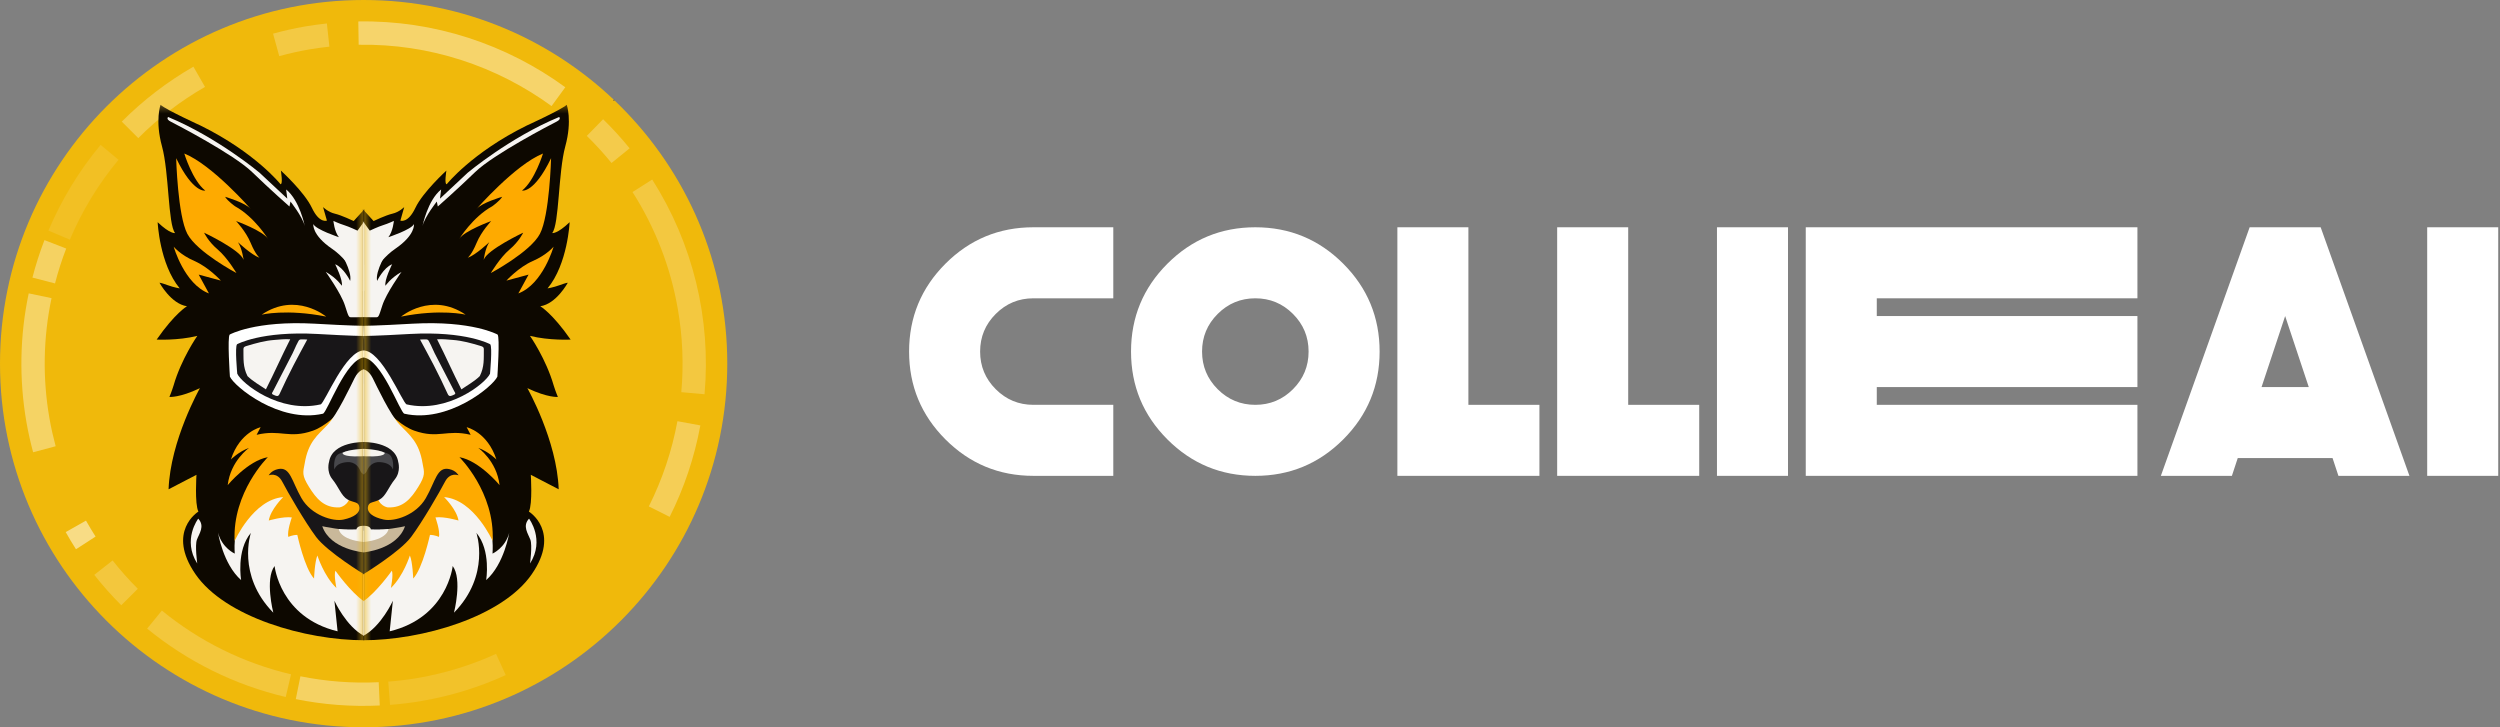 <svg width="165" height="48" viewBox="0 0 165 48" fill="none" xmlns="http://www.w3.org/2000/svg">
<rect x="0" y="0" width="165" height="48" fill="#808080" stroke="none"/>
<circle cx="24" cy="24" r="24" fill="#F0B90B"/>
<g opacity="0.5">
<path opacity="0.41" d="M7.432 36.99C7.948 37.645 8.504 38.269 9.094 38.858L8.004 39.946C7.371 39.313 6.776 38.644 6.222 37.941L7.432 36.99Z" fill="white"/>
<path d="M5.015 36.25L6.307 35.414C6.088 35.071 5.877 34.719 5.675 34.36L4.337 35.118C4.553 35.503 4.779 35.881 5.015 36.25Z" fill="white"/>
<path opacity="0.43" d="M44.738 20.401C45.053 22.21 45.13 24.053 44.967 25.883L46.499 26.02C46.942 21.044 45.728 16.062 43.045 11.849L41.747 12.676C43.247 15.026 44.264 17.653 44.738 20.401Z" fill="white"/>
<path opacity="0.2" d="M7.822 10.545L6.639 9.561C5.22 11.269 4.06 13.175 3.195 15.22L4.611 15.818C5.417 13.913 6.499 12.136 7.822 10.545Z" fill="white"/>
<path opacity="0.53" d="M9.126 9.116C10.438 7.799 11.919 6.662 13.531 5.736L12.765 4.401C11.036 5.395 9.446 6.614 8.037 8.027L9.126 9.116Z" fill="white"/>
<path opacity="0.72" d="M19.827 44.635L19.523 46.142C21.346 46.511 23.207 46.652 25.064 46.562L24.994 45.026C23.262 45.11 21.526 44.978 19.827 44.635Z" fill="white"/>
<path opacity="0.25" d="M32.74 43.155C31.102 43.901 29.375 44.434 27.601 44.742C26.94 44.856 26.281 44.935 25.625 44.987L25.744 46.523C26.448 46.467 27.155 46.382 27.864 46.258C29.767 45.929 31.621 45.357 33.379 44.556L32.74 43.155Z" fill="white"/>
<path opacity="0.78" d="M23.672 2.954C28.349 2.875 32.79 4.366 36.403 7.001L37.309 5.758C33.432 2.931 28.666 1.331 23.648 1.415L23.672 2.954Z" fill="white"/>
<path opacity="0.52" d="M38.73 8.969C39.307 9.534 39.851 10.13 40.36 10.757L41.555 9.789C41.009 9.116 40.425 8.476 39.805 7.87L38.73 8.969Z" fill="white"/>
<path opacity="0.46" d="M18.431 3.704C19.073 3.528 19.729 3.379 20.398 3.263C20.847 3.185 21.295 3.128 21.739 3.078L21.574 1.549C21.098 1.601 20.616 1.663 20.135 1.747C19.418 1.871 18.712 2.033 18.023 2.221L18.431 3.704Z" fill="white"/>
<path opacity="0.39" d="M19.209 44.505C16.084 43.769 13.168 42.33 10.683 40.297L9.711 41.488C12.377 43.669 15.506 45.214 18.858 46.003L19.209 44.505Z" fill="white"/>
<path opacity="0.71" d="M3.631 18.707C3.832 17.926 4.079 17.157 4.369 16.404L2.934 15.847C2.623 16.656 2.358 17.481 2.141 18.32L3.631 18.707Z" fill="white"/>
<path opacity="0.73" d="M3.263 27.604C2.804 24.977 2.851 22.286 3.401 19.677L1.895 19.362C1.305 22.162 1.255 25.049 1.746 27.867C1.863 28.542 2.013 29.201 2.186 29.849L3.673 29.451C3.512 28.847 3.371 28.231 3.263 27.604Z" fill="white"/>
<path opacity="0.61" d="M44.71 27.799C44.349 29.753 43.714 31.647 42.823 33.424L44.197 34.113C45.155 32.207 45.837 30.174 46.223 28.077L44.71 27.799Z" fill="white"/>
</g>
<mask id="mask0_2020_6" style="mask-type:luminance" maskUnits="userSpaceOnUse" x="7" y="6" width="18" height="38">
<path d="M24 6.588H7.53V43.009H24V6.588Z" fill="white"/>
</mask>
<g mask="url(#mask0_2020_6)">
<path d="M13.093 33.766C13.093 33.766 10.958 35.072 12.902 37.896C14.847 40.72 20.14 42.257 24.055 42.257V13.802L23.343 14.589C23.343 14.589 22.542 14.204 22.097 14.102C21.652 14 21.322 13.667 21.322 13.667L21.576 14.56C21.576 14.56 21.081 14.768 20.585 13.718C20.089 12.668 18.538 11.259 18.538 11.259C18.538 11.259 18.691 12.194 18.513 12.156C18.513 12.156 16.849 10.068 13.239 8.288C13.239 8.288 10.99 7.264 10.596 6.918C10.596 6.918 10.221 7.942 10.692 9.659C11.162 11.375 11.086 14.806 11.556 15.383C11.556 15.383 11.235 15.458 10.405 14.665C10.405 14.665 10.526 17.419 11.861 19.033C11.861 19.033 11.505 18.982 11.048 18.815C10.59 18.648 10.527 18.661 10.527 18.661C10.527 18.661 11.285 20.06 12.341 20.212C12.341 20.212 11.55 20.669 10.34 22.412C10.34 22.412 11.732 22.487 13.023 22.168C13.023 22.168 11.963 23.681 11.454 25.448C11.328 25.858 11.181 26.197 11.181 26.197C11.181 26.197 11.847 26.262 13.195 25.618C13.195 25.618 11.243 29.061 11.126 32.293L12.967 31.337C12.967 31.337 12.84 33.259 13.094 33.765L13.093 33.766Z" fill="#0D0800"/>
<path d="M24.054 19.228V14.589L23.596 15.223C23.596 15.223 23.024 14.953 22.71 14.858C22.395 14.762 22.005 14.579 22.005 14.579C22.005 14.579 22.062 15.271 22.367 15.655C22.367 15.655 20.851 15.156 20.68 14.791C20.68 14.791 20.565 15.501 21.919 16.424C23.273 17.346 24.054 19.228 24.054 19.228V19.228Z" fill="#F6F4F1"/>
<path d="M24.038 17.496C24.038 17.496 23.633 16.471 23.006 16.189C23.006 16.189 23.302 16.677 23.263 17.175C23.263 17.175 22.691 16.682 22.424 16.574C22.424 16.574 23.257 17.88 23.111 18.54C23.111 18.54 22.689 17.667 22.121 17.441C22.121 17.441 22.653 18.507 22.558 18.86C22.558 18.86 22.235 18.361 21.501 17.945C21.501 17.945 22.514 19.36 22.768 20.166C23.023 20.973 23.022 20.934 23.207 20.941C23.391 20.947 24.052 20.928 24.052 20.928L24.039 17.496H24.038Z" fill="#F6F4F1"/>
<path d="M21.529 20.896C21.529 20.896 19.539 19.231 17.27 20.767C17.27 20.767 18.905 20.372 21.529 20.896Z" fill="#FEAA00"/>
<path d="M15.818 34.272C15.818 34.272 15.399 35.021 15.494 36.538C15.494 36.538 14.655 36.173 14.389 35.155C14.389 35.155 14.713 37.23 15.914 38.286C15.914 38.286 15.582 36.338 16.558 35.17C16.558 35.17 15.603 37.955 18.037 40.436C18.037 40.436 17.472 38.215 18.123 37.357C18.123 37.357 18.469 40.745 22.281 41.667L22.071 39.65C22.071 39.65 22.833 41.34 24.034 41.974V32.37C24.034 32.37 17.4 31.236 15.818 34.271L15.818 34.272Z" fill="#F6F4F1"/>
<path d="M15.161 22.08C15.161 22.08 16.838 21.145 20.765 21.363C23.18 21.504 24.019 21.504 24.019 21.504C24.019 21.504 24.07 23.053 24.057 23.591C22.837 23.642 21.595 27.241 21.312 27.305C18.44 27.958 15.466 25.512 15.174 24.859C15.174 24.859 14.996 22.247 15.161 22.08H15.161Z" fill="white"/>
<path d="M15.647 22.72C15.647 22.72 17.233 21.836 20.946 22.042C23.229 22.175 24.021 22.175 24.021 22.175C24.021 22.175 24.069 22.62 24.057 23.128C22.812 23.067 21.427 26.63 21.16 26.69C18.444 27.308 15.935 25.284 15.659 24.666C15.659 24.666 15.491 22.877 15.647 22.72Z" fill="#181618"/>
<path d="M24.025 25.295C24.025 25.295 22.233 27.869 20.651 28.425C19.069 28.982 18.52 28.318 16.936 28.698L17.201 28.195C17.201 28.195 15.828 28.502 15.238 30.327C15.238 30.327 15.752 29.808 16.439 29.559C16.439 29.559 15.219 30.404 15.028 32.018C15.028 32.018 16.362 30.404 17.677 30.174C17.677 30.174 15.332 32.479 15.485 35.706C15.485 35.706 16.709 32.967 18.69 32.809C18.69 32.809 17.859 33.618 17.739 34.355C17.739 34.355 18.688 34.073 19.26 34.15C19.26 34.15 18.935 35.053 19.031 35.437C19.031 35.437 19.298 35.303 19.622 35.303C19.622 35.303 20.098 37.512 20.727 38.184C20.727 38.184 20.769 37.083 20.948 36.663C20.948 36.663 21.37 38.011 22.202 38.808C22.202 38.808 22.024 37.934 22.138 37.665C22.138 37.665 23.131 39.082 24.026 39.689L24.025 25.295Z" fill="#FEAA00"/>
<path d="M24.038 24.37C24.038 24.37 23.683 24.395 23.403 24.952C23.123 25.51 22.253 27.373 21.611 28.045C20.97 28.718 20.347 29.153 20.112 30.574C19.991 31.196 19.915 31.362 20.391 32.13C20.868 32.898 21.389 33.539 22.412 33.488C22.412 33.488 23.028 33.405 23.117 32.662C23.206 31.919 24.038 29.371 24.038 29.371V24.37V24.37Z" fill="#F6F4F1"/>
<path d="M24.035 29.172C24.035 29.172 21.938 29.124 21.719 30.478C21.719 30.478 21.518 31.112 21.938 31.631C22.357 32.149 22.529 32.735 22.939 32.966C23.349 33.197 23.672 33.091 23.72 33.475C23.768 33.859 23.367 34.138 22.672 34.291C21.977 34.445 20.546 34.003 19.898 32.88C19.25 31.756 19.165 30.786 18.354 30.959C17.897 31.055 17.735 31.372 17.735 31.372C17.735 31.372 18.288 31.132 18.631 31.794C18.974 32.457 20.118 34.435 20.861 35.435C21.605 36.434 24.054 37.922 24.054 37.922L24.035 29.173L24.035 29.172Z" fill="#181618"/>
<path d="M21.269 34.73C21.269 34.73 22.585 35.03 24.035 35.03V36.461C24.035 36.461 21.802 36.284 21.269 34.73Z" fill="#C9B89A"/>
<path d="M24.019 34.704C24.019 34.704 23.576 34.666 23.524 34.941C23.524 34.941 22.608 34.96 22.36 34.915C22.36 34.915 22.392 35.619 24.025 35.773L24.019 34.703V34.704Z" fill="#F6F4F1"/>
<path d="M22.063 30.989C22.063 30.989 21.954 30.135 22.38 29.95C22.806 29.764 23.377 29.643 24.032 29.649L24.045 31.32C24.045 31.32 23.861 31.282 23.771 31.051C23.682 30.82 23.416 30.462 22.913 30.5C22.411 30.538 22.172 30.721 22.063 30.988V30.989Z" fill="#47474B"/>
<path d="M24.038 29.623C24.038 29.623 23.041 29.648 22.615 29.879C22.615 29.879 22.5 30.097 23.377 30.122C23.898 30.122 24.038 30.109 24.038 30.109V29.623Z" fill="#F6F4F1"/>
<path d="M20.115 14.915C20.115 14.915 19.781 13.225 18.885 12.505L18.961 13.11L17.131 11.4C17.131 11.4 14.376 9.085 11.098 7.722C11.098 7.722 10.926 7.856 11.269 8.029C11.612 8.202 15.425 10.18 16.635 11.352C17.845 12.524 19.104 13.629 19.104 13.629L19.171 13.302C19.171 13.302 19.943 14.262 20.115 14.915Z" fill="#F6F4F1"/>
<path d="M16.553 13.796C16.553 13.796 14.004 10.874 12.162 10.132C12.162 10.132 12.708 11.925 13.547 12.578C13.547 12.578 12.759 12.783 11.627 10.44C11.627 10.44 11.729 14.23 12.365 15.434C13 16.638 15.605 18.021 15.605 18.021C15.605 18.021 15.008 17.009 14.373 16.471C13.737 15.934 13.47 15.357 13.47 15.357C13.47 15.357 15.86 16.485 16.076 17.15C16.076 17.15 15.986 16.407 15.707 15.985C15.707 15.985 16.595 16.826 17.13 17.014C17.13 17.014 16.864 16.804 16.546 16.036C16.229 15.267 15.58 14.589 15.58 14.589C15.58 14.589 17.374 15.238 17.691 15.772C17.691 15.772 16.801 14.32 15.517 13.616C15.517 13.616 15.021 13.27 14.856 12.988C14.856 12.988 16.204 13.376 16.553 13.797V13.796Z" fill="#FEAA00"/>
<path d="M14.576 18.52C14.576 18.52 13.776 17.637 12.835 17.227C11.895 16.818 11.463 16.28 11.463 16.28C11.463 16.28 12.162 18.752 13.789 19.366L13.115 18.124L14.577 18.521L14.576 18.52Z" fill="#FEAA00"/>
<path d="M13.083 34.231C13.083 34.231 12.02 35.625 13.018 37.191C13.018 37.191 12.854 35.999 12.997 35.614C13.14 35.23 13.541 34.721 13.083 34.231Z" fill="#F6F4F1"/>
<path d="M19.154 22.393C18.574 23.531 18.123 24.572 17.549 25.698C17.128 25.412 16.687 25.168 16.334 24.823C16.021 24.194 16.078 23.691 16.067 23.033C16.064 22.908 16.156 22.87 16.281 22.833C16.872 22.654 17.492 22.481 18.115 22.436C18.445 22.412 18.775 22.368 19.155 22.394L19.154 22.393Z" fill="#F6F4F1"/>
<path d="M20.278 22.41C19.972 22.983 19.666 23.536 19.378 24.096C19.098 24.637 18.697 25.452 18.451 26.002C18.354 26.218 18.213 26.127 18.06 26.061C17.875 25.993 17.978 25.901 18.014 25.833C18.415 25.057 18.913 24.078 19.319 23.304C19.434 23.082 19.517 22.842 19.635 22.631C19.741 22.441 19.717 22.379 20.04 22.399C20.11 22.403 20.183 22.406 20.278 22.41V22.41Z" fill="#F6F4F1"/>
</g>
<mask id="mask1_2020_6" style="mask-type:luminance" maskUnits="userSpaceOnUse" x="23" y="6" width="18" height="38">
<path d="M24 43.009H40.471L40.471 6.588H24L24 43.009Z" fill="white"/>
</mask>
<g mask="url(#mask1_2020_6)">
<path d="M34.908 33.766C34.908 33.766 37.042 35.072 35.098 37.896C33.154 40.72 27.86 42.257 23.946 42.257V13.802L24.657 14.589C24.657 14.589 25.458 14.204 25.903 14.102C26.348 14 26.679 13.667 26.679 13.667L26.425 14.56C26.425 14.56 26.92 14.768 27.416 13.718C27.912 12.668 29.462 11.259 29.462 11.259C29.462 11.259 29.309 12.194 29.487 12.156C29.487 12.156 31.152 10.068 34.761 8.288C34.761 8.288 37.01 7.264 37.404 6.918C37.404 6.918 37.78 7.942 37.309 9.659C36.838 11.375 36.915 14.806 36.445 15.383C36.445 15.383 36.765 15.458 37.596 14.665C37.596 14.665 37.474 17.419 36.139 19.033C36.139 19.033 36.495 18.982 36.953 18.815C37.41 18.648 37.474 18.661 37.474 18.661C37.474 18.661 36.716 20.06 35.659 20.212C35.659 20.212 36.45 20.669 37.661 22.412C37.661 22.412 36.269 22.487 34.978 22.168C34.978 22.168 36.038 23.681 36.546 25.448C36.673 25.858 36.82 26.197 36.82 26.197C36.82 26.197 36.154 26.262 34.806 25.618C34.806 25.618 36.758 29.061 36.874 32.293L35.033 31.337C35.033 31.337 35.161 33.259 34.907 33.765L34.908 33.766Z" fill="#0D0800"/>
<path d="M23.946 19.228V14.589L24.404 15.223C24.404 15.223 24.976 14.953 25.29 14.858C25.605 14.762 25.995 14.579 25.995 14.579C25.995 14.579 25.938 15.271 25.633 15.655C25.633 15.655 27.149 15.156 27.32 14.791C27.32 14.791 27.435 15.501 26.081 16.424C24.727 17.346 23.946 19.228 23.946 19.228V19.228Z" fill="#F6F4F1"/>
<path d="M23.962 17.496C23.962 17.496 24.367 16.471 24.993 16.189C24.993 16.189 24.698 16.677 24.737 17.175C24.737 17.175 25.308 16.682 25.576 16.574C25.576 16.574 24.743 17.88 24.889 18.54C24.889 18.54 25.311 17.667 25.879 17.441C25.879 17.441 25.347 18.507 25.442 18.86C25.442 18.86 25.765 18.361 26.499 17.945C26.499 17.945 25.486 19.36 25.232 20.166C24.978 20.973 24.978 20.934 24.793 20.941C24.608 20.947 23.948 20.928 23.948 20.928L23.961 17.496H23.962Z" fill="#F6F4F1"/>
<path d="M26.471 20.896C26.471 20.896 28.461 19.231 30.73 20.767C30.73 20.767 29.095 20.372 26.471 20.896Z" fill="#FEAA00"/>
<path d="M32.182 34.272C32.182 34.272 32.601 35.021 32.506 36.538C32.506 36.538 33.345 36.173 33.611 35.155C33.611 35.155 33.287 37.23 32.086 38.286C32.086 38.286 32.418 36.338 31.442 35.17C31.442 35.17 32.397 37.955 29.963 40.436C29.963 40.436 30.528 38.215 29.878 37.357C29.878 37.357 29.532 40.745 25.719 41.667L25.929 39.65C25.929 39.65 25.167 41.34 23.966 41.974V32.37C23.966 32.37 30.6 31.236 32.182 34.271L32.182 34.272Z" fill="#F6F4F1"/>
<path d="M32.839 22.08C32.839 22.08 31.162 21.145 27.235 21.363C24.82 21.504 23.981 21.504 23.981 21.504C23.981 21.504 23.93 23.053 23.943 23.591C25.163 23.642 26.405 27.241 26.688 27.305C29.56 27.958 32.534 25.512 32.826 24.859C32.826 24.859 33.004 22.247 32.839 22.08H32.839Z" fill="white"/>
<path d="M32.353 22.72C32.353 22.72 30.767 21.836 27.055 22.042C24.771 22.175 23.979 22.175 23.979 22.175C23.979 22.175 23.931 22.62 23.943 23.128C25.188 23.067 26.573 26.63 26.841 26.69C29.556 27.308 32.065 25.284 32.341 24.666C32.341 24.666 32.509 22.877 32.353 22.72Z" fill="#181618"/>
<path d="M23.975 25.295C23.975 25.295 25.767 27.869 27.349 28.425C28.931 28.983 29.48 28.318 31.064 28.698L30.799 28.195C30.799 28.195 32.172 28.502 32.763 30.327C32.763 30.327 32.248 29.808 31.561 29.559C31.561 29.559 32.781 30.404 32.972 32.018C32.972 32.018 31.638 30.404 30.323 30.174C30.323 30.174 32.668 32.479 32.515 35.706C32.515 35.706 31.291 32.967 29.31 32.809C29.31 32.809 30.141 33.618 30.261 34.355C30.261 34.355 29.312 34.073 28.74 34.15C28.74 34.15 29.065 35.053 28.969 35.437C28.969 35.437 28.702 35.303 28.378 35.303C28.378 35.303 27.902 37.512 27.273 38.184C27.273 38.184 27.231 37.083 27.052 36.663C27.052 36.663 26.63 38.011 25.798 38.808C25.798 38.808 25.976 37.934 25.862 37.665C25.862 37.665 24.869 39.082 23.974 39.689L23.975 25.295Z" fill="#FEAA00"/>
<path d="M23.962 24.37C23.962 24.37 24.317 24.395 24.597 24.952C24.877 25.51 25.747 27.373 26.389 28.045C27.03 28.718 27.653 29.153 27.888 30.574C28.009 31.196 28.085 31.362 27.609 32.13C27.132 32.898 26.611 33.539 25.588 33.488C25.588 33.488 24.972 33.405 24.883 32.662C24.794 31.919 23.962 29.371 23.962 29.371V24.37V24.37Z" fill="#F6F4F1"/>
<path d="M23.965 29.172C23.965 29.172 26.062 29.124 26.281 30.478C26.281 30.478 26.481 31.112 26.062 31.631C25.643 32.149 25.471 32.735 25.061 32.966C24.651 33.197 24.328 33.091 24.279 33.475C24.232 33.859 24.632 34.138 25.328 34.291C26.023 34.445 27.454 34.003 28.102 32.88C28.75 31.756 28.835 30.786 29.646 30.959C30.103 31.055 30.265 31.372 30.265 31.372C30.265 31.372 29.712 31.132 29.369 31.794C29.026 32.457 27.882 34.435 27.138 35.435C26.395 36.433 23.946 37.922 23.946 37.922L23.964 29.173L23.965 29.172Z" fill="#181618"/>
<path d="M26.731 34.73C26.731 34.73 25.415 35.03 23.965 35.03V36.461C23.965 36.461 26.199 36.284 26.731 34.73Z" fill="#C9B89A"/>
<path d="M23.981 34.704C23.981 34.704 24.424 34.666 24.476 34.941C24.476 34.941 25.392 34.96 25.64 34.915C25.64 34.915 25.608 35.619 23.975 35.773L23.981 34.703V34.704Z" fill="#F6F4F1"/>
<path d="M25.937 30.989C25.937 30.989 26.046 30.135 25.62 29.95C25.194 29.764 24.623 29.643 23.968 29.649L23.956 31.32C23.956 31.32 24.14 31.282 24.229 31.051C24.318 30.82 24.585 30.462 25.087 30.5C25.589 30.538 25.828 30.721 25.937 30.988V30.989Z" fill="#47474B"/>
<path d="M23.962 29.623C23.962 29.623 24.959 29.648 25.385 29.879C25.385 29.879 25.5 30.097 24.623 30.122C24.102 30.122 23.962 30.109 23.962 30.109V29.623Z" fill="#F6F4F1"/>
<path d="M27.886 14.915C27.886 14.915 28.219 13.225 29.115 12.505L29.039 13.11L30.869 11.4C30.869 11.4 33.624 9.085 36.903 7.722C36.903 7.722 37.074 7.856 36.731 8.029C36.388 8.202 32.575 10.18 31.365 11.352C30.154 12.524 28.896 13.629 28.896 13.629L28.829 13.302C28.829 13.302 28.057 14.262 27.886 14.915Z" fill="#F6F4F1"/>
<path d="M31.447 13.796C31.447 13.796 33.996 10.874 35.838 10.132C35.838 10.132 35.291 11.925 34.453 12.578C34.453 12.578 35.241 12.783 36.372 10.44C36.372 10.44 36.271 14.23 35.635 15.434C35 16.638 32.394 18.021 32.394 18.021C32.394 18.021 32.991 17.009 33.627 16.471C34.263 15.934 34.53 15.357 34.53 15.357C34.53 15.357 32.14 16.485 31.924 17.15C31.924 17.15 32.013 16.407 32.292 15.985C32.292 15.985 31.405 16.826 30.87 17.014C30.87 17.014 31.136 16.804 31.453 16.036C31.771 15.267 32.419 14.589 32.419 14.589C32.419 14.589 30.625 15.238 30.309 15.772C30.309 15.772 31.199 14.32 32.483 13.616C32.483 13.616 32.979 13.27 33.144 12.988C33.144 12.988 31.796 13.376 31.447 13.797V13.796Z" fill="#FEAA00"/>
<path d="M33.424 18.52C33.424 18.52 34.224 17.637 35.164 17.227C36.105 16.818 36.537 16.28 36.537 16.28C36.537 16.28 35.838 18.752 34.211 19.366L34.885 18.124L33.423 18.521L33.424 18.52Z" fill="#FEAA00"/>
<path d="M34.917 34.231C34.917 34.231 35.98 35.625 34.982 37.191C34.982 37.191 35.146 35.999 35.003 35.614C34.86 35.23 34.46 34.721 34.917 34.231Z" fill="#F6F4F1"/>
<path d="M28.846 22.393C29.426 23.531 29.878 24.572 30.451 25.698C30.873 25.412 31.314 25.168 31.666 24.823C31.979 24.194 31.923 23.691 31.933 23.033C31.936 22.908 31.844 22.87 31.72 22.833C31.128 22.654 30.508 22.481 29.885 22.436C29.555 22.412 29.225 22.368 28.845 22.394L28.846 22.393Z" fill="#F6F4F1"/>
<path d="M27.722 22.41C28.029 22.983 28.334 23.536 28.623 24.096C28.902 24.637 29.303 25.452 29.549 26.002C29.646 26.218 29.788 26.127 29.94 26.061C30.126 25.993 30.022 25.901 29.987 25.833C29.586 25.057 29.087 24.078 28.682 23.304C28.566 23.082 28.483 22.842 28.365 22.631C28.259 22.441 28.283 22.379 27.96 22.399C27.89 22.403 27.817 22.406 27.722 22.41V22.41Z" fill="#F6F4F1"/>
</g>
<path d="M40.471 6.637C40.471 6.621 40.471 6.604 40.473 6.588C40.507 6.59 40.542 6.592 40.576 6.594C40.553 6.64 40.513 6.641 40.471 6.637H40.471Z" fill="#47474B"/>
<path d="M68.203 15H73.477V19.688H68.203C67.234 19.688 66.406 20.031 65.719 20.719C65.031 21.406 64.688 22.234 64.688 23.203C64.688 24.172 65.031 25 65.719 25.688C66.406 26.375 67.234 26.719 68.203 26.719H73.477V31.406H68.203C65.938 31.406 64.004 30.605 62.402 29.004C60.801 27.402 60 25.469 60 23.203C60 20.938 60.801 19.004 62.402 17.402C64.004 15.801 65.938 15 68.203 15Z" fill="white"/>
<path d="M82.852 31.406C80.586 31.406 78.652 30.605 77.051 29.004C75.449 27.402 74.648 25.469 74.648 23.203C74.648 20.938 75.449 19.004 77.051 17.402C78.652 15.801 80.586 15 82.852 15C85.117 15 87.051 15.801 88.652 17.402C90.254 19.004 91.055 20.938 91.055 23.203C91.055 25.469 90.254 27.402 88.652 29.004C87.051 30.605 85.117 31.406 82.852 31.406ZM82.852 26.719C83.82 26.719 84.648 26.375 85.336 25.688C86.023 25 86.367 24.172 86.367 23.203C86.367 22.234 86.023 21.406 85.336 20.719C84.648 20.031 83.82 19.688 82.852 19.688C81.883 19.688 81.055 20.031 80.367 20.719C79.68 21.406 79.336 22.234 79.336 23.203C79.336 24.172 79.68 25 80.367 25.688C81.055 26.375 81.883 26.719 82.852 26.719Z" fill="white"/>
<path d="M96.914 26.719H101.602V31.406H92.227V15H96.914V26.719Z" fill="white"/>
<path d="M107.461 26.719H112.148V31.406H102.773V15H107.461V26.719Z" fill="white"/>
<path d="M118.008 15V31.406H113.32V15H118.008Z" fill="white"/>
<path d="M141.07 15V19.688H123.867V20.859H141.07V25.547H123.867V26.719H141.07V31.406H119.18V15H141.07Z" fill="white"/>
<path d="M147.691 30.234L147.305 31.406H142.617L148.477 15H153.164L159.023 31.406H154.336L153.949 30.234H147.691ZM152.379 25.547L150.82 20.859L149.262 25.547H152.379Z" fill="white"/>
<path d="M164.883 15V31.406H160.195V15H164.883Z" fill="white"/>
</svg>
